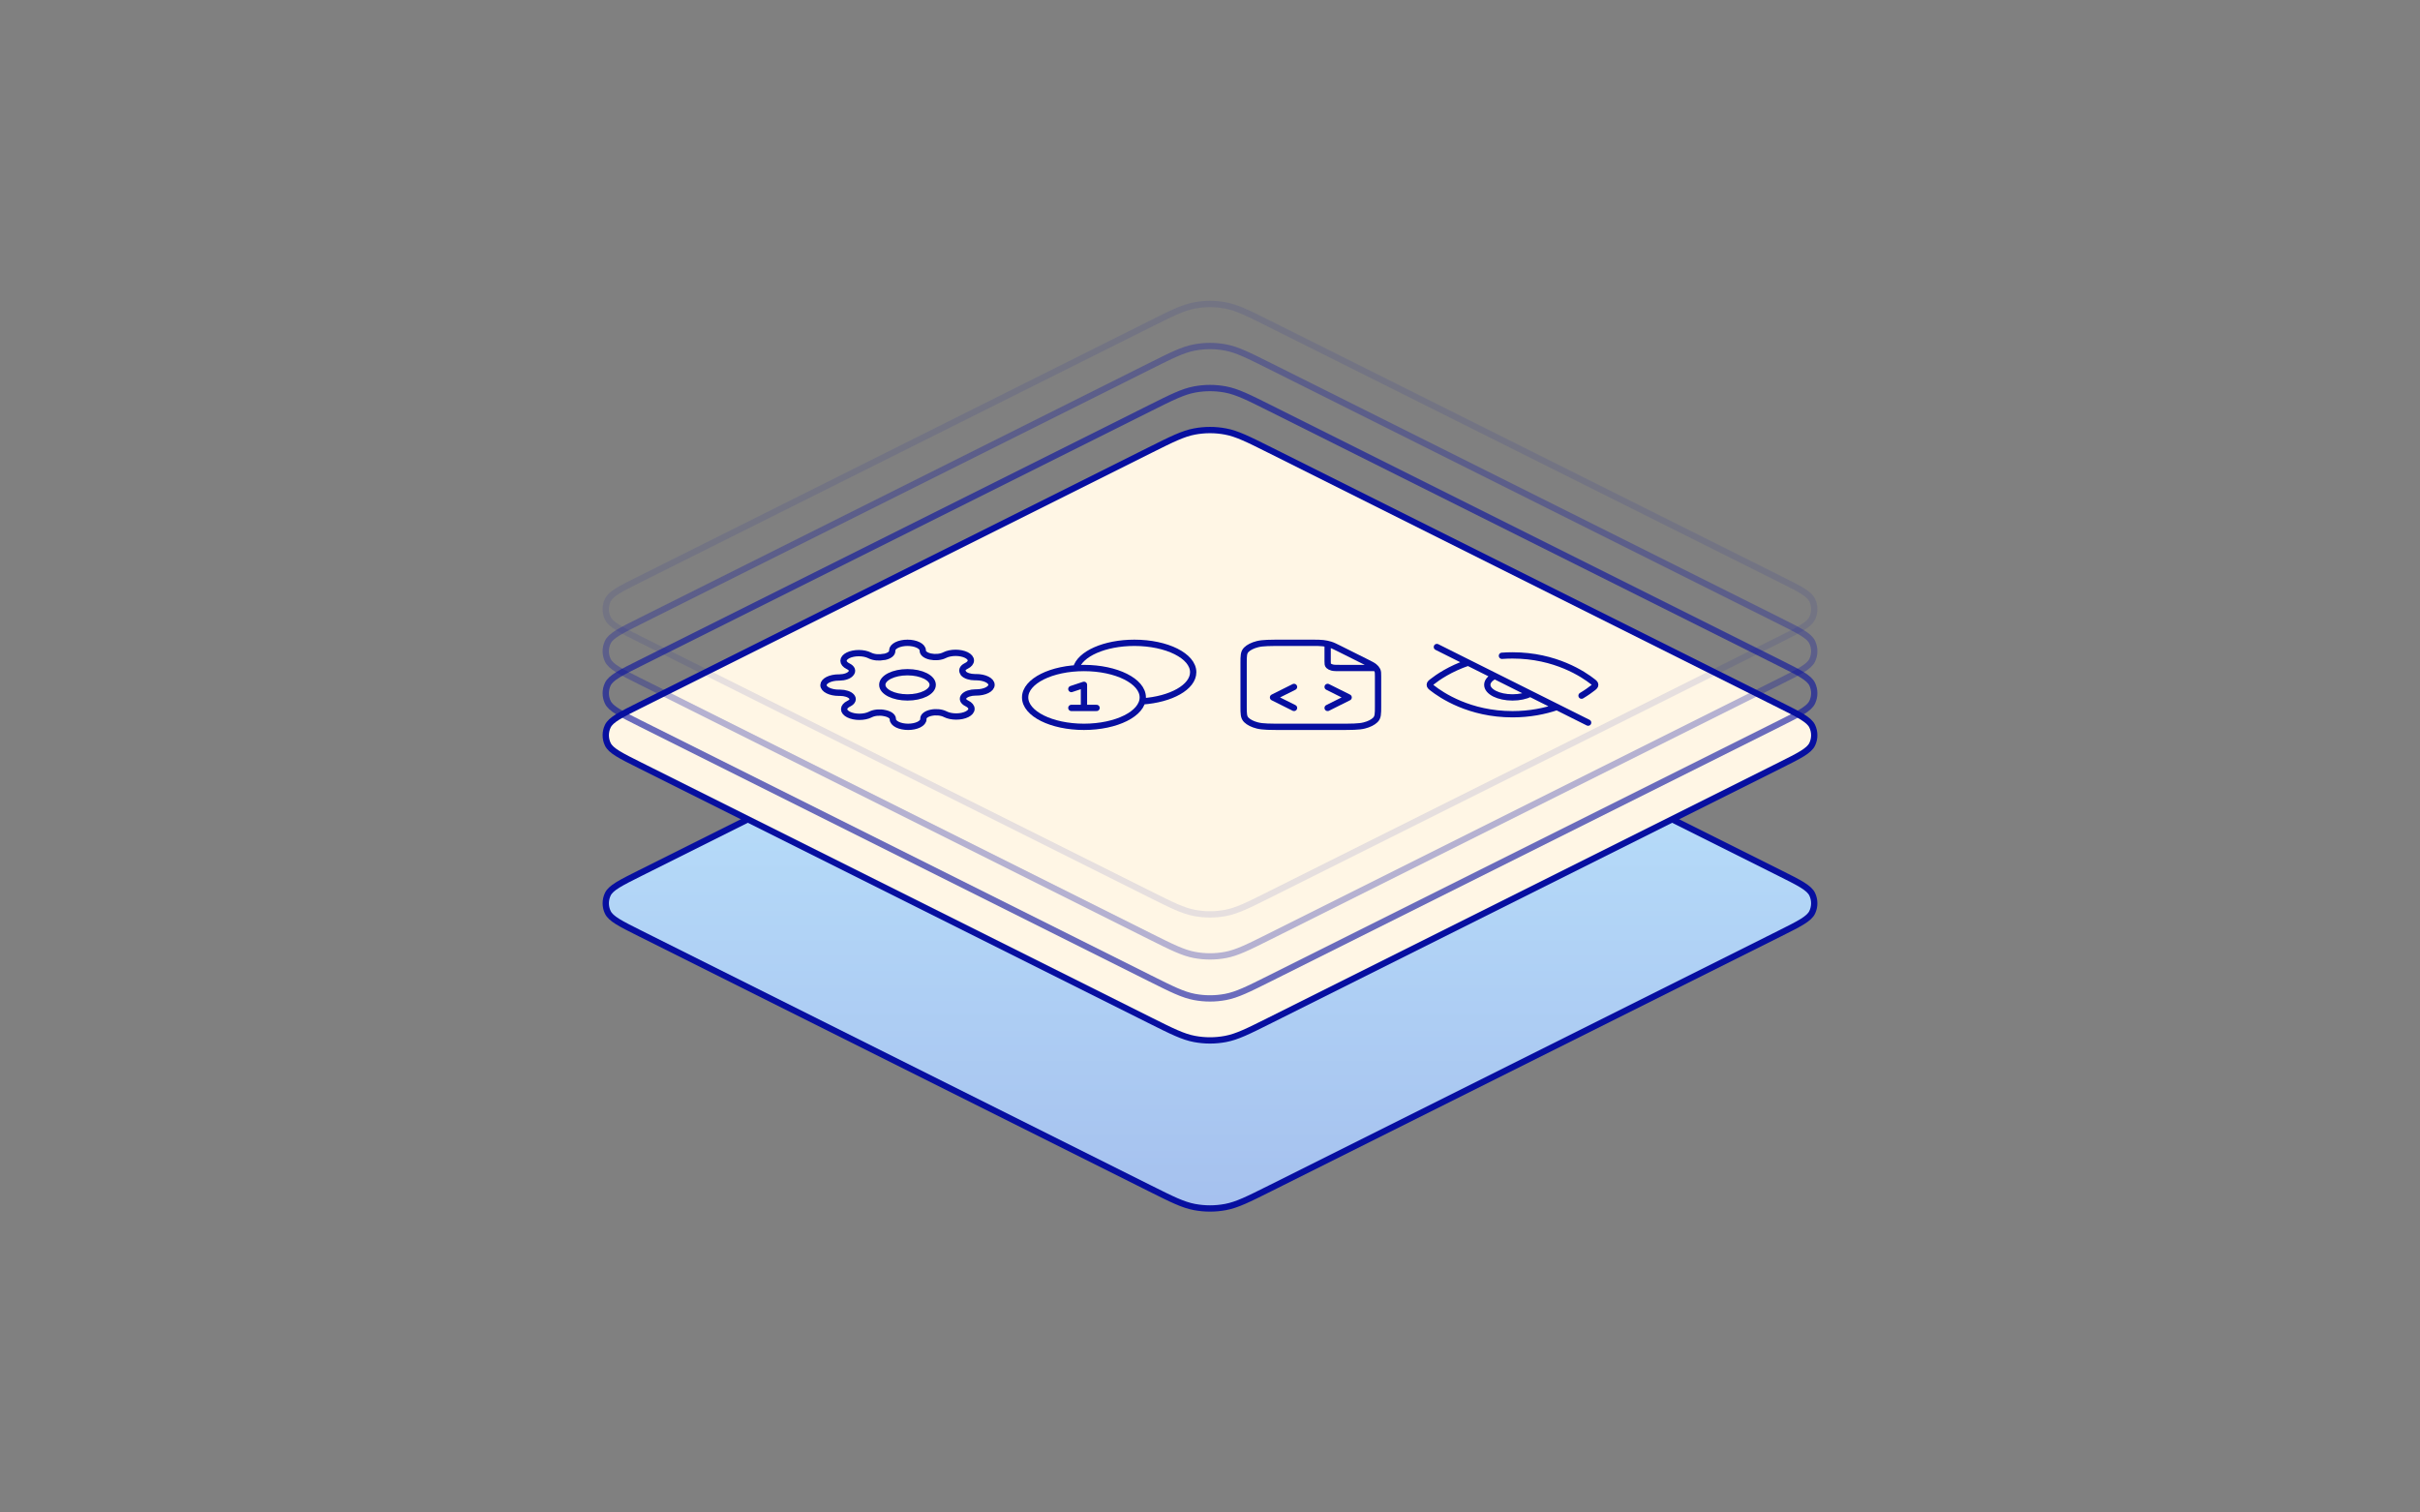 <svg width="576" height="360" viewBox="0 0 576 360" fill="none" xmlns="http://www.w3.org/2000/svg">
<rect x="0" y="0" width="576" height="360" fill="#808080" stroke="none"/>
<path d="M423.689 207.845L302.311 147.155C297.064 144.532 294.44 143.22 291.688 142.704C289.251 142.246 286.749 142.246 284.312 142.704C281.56 143.22 278.936 144.532 273.689 147.155L152.311 207.845L152.311 207.845C147.705 210.148 145.402 211.299 144.663 212.857C144.02 214.213 144.02 215.787 144.663 217.143C145.402 218.701 147.705 219.852 152.311 222.155L273.689 282.845C278.936 285.468 281.56 286.78 284.312 287.296C286.749 287.754 289.251 287.754 291.688 287.296C294.44 286.78 297.064 285.468 302.311 282.845L423.689 222.155C428.295 219.852 430.598 218.701 431.337 217.143C431.98 215.787 431.98 214.213 431.337 212.857C430.598 211.299 428.295 210.148 423.689 207.845Z" fill="url(#paint0_linear_2172_10695)" stroke="#070FA0" stroke-width="1.5" stroke-linecap="round" stroke-linejoin="round"/>
<path d="M423.689 167.845L302.311 107.155C297.064 104.532 294.44 103.22 291.688 102.704C289.251 102.246 286.749 102.246 284.312 102.704C281.56 103.22 278.936 104.532 273.689 107.155L152.311 167.845L152.311 167.845C147.705 170.148 145.402 171.299 144.663 172.857C144.02 174.213 144.02 175.787 144.663 177.143C145.402 178.701 147.705 179.852 152.311 182.155L273.689 242.845C278.936 245.468 281.56 246.78 284.312 247.296C286.749 247.754 289.251 247.754 291.688 247.296C294.44 246.78 297.064 245.468 302.311 242.845L423.689 182.155C428.295 179.852 430.598 178.701 431.337 177.143C431.98 175.787 431.98 174.213 431.337 172.857C430.598 171.299 428.295 170.148 423.689 167.845Z" fill="#FFF6E5" stroke="#070FA0" stroke-width="1.5" stroke-linecap="round" stroke-linejoin="round"/>
<path d="M216 166C219.314 166 222 164.657 222 163C222 161.343 219.314 160 216 160C212.686 160 210 161.343 210 163C210 164.657 212.686 166 216 166Z" stroke="#070FA0" stroke-width="1.5" stroke-linecap="round" stroke-linejoin="round"/>
<path d="M229.455 165.727C229.213 166.001 229.14 166.306 229.247 166.601C229.354 166.895 229.635 167.168 230.055 167.382L230.164 167.436C230.502 167.605 230.77 167.806 230.953 168.026C231.136 168.247 231.23 168.484 231.23 168.723C231.23 168.962 231.136 169.198 230.953 169.419C230.77 169.64 230.502 169.84 230.164 170.009C229.826 170.178 229.425 170.312 228.983 170.404C228.542 170.495 228.069 170.542 227.591 170.542C227.113 170.542 226.64 170.495 226.198 170.404C225.757 170.312 225.356 170.178 225.018 170.009L224.909 169.955C224.481 169.745 223.936 169.604 223.347 169.551C222.757 169.497 222.148 169.534 221.6 169.655C221.062 169.77 220.604 169.961 220.281 170.205C219.958 170.449 219.784 170.735 219.782 171.027V171.182C219.782 171.664 219.399 172.126 218.717 172.467C218.035 172.808 217.11 173 216.145 173C215.181 173 214.256 172.808 213.574 172.467C212.892 172.126 212.509 171.664 212.509 171.182V171.1C212.495 170.799 212.3 170.507 211.95 170.262C211.6 170.018 211.11 169.831 210.545 169.727C209.997 169.606 209.389 169.57 208.799 169.624C208.209 169.677 207.665 169.818 207.236 170.027L207.127 170.082C206.79 170.251 206.389 170.385 205.947 170.476C205.506 170.568 205.032 170.615 204.555 170.615C204.077 170.615 203.603 170.568 203.162 170.476C202.721 170.385 202.32 170.251 201.982 170.082C201.644 169.913 201.376 169.712 201.193 169.492C201.01 169.271 200.915 169.034 200.915 168.795C200.915 168.557 201.01 168.32 201.193 168.099C201.376 167.878 201.644 167.678 201.982 167.509L202.091 167.455C202.51 167.24 202.791 166.968 202.898 166.673C203.005 166.378 202.933 166.074 202.691 165.8C202.46 165.531 202.078 165.302 201.59 165.14C201.102 164.979 200.531 164.892 199.945 164.891H199.636C198.672 164.891 197.747 164.699 197.065 164.358C196.383 164.017 196 163.555 196 163.073C196 162.591 196.383 162.128 197.065 161.787C197.747 161.446 198.672 161.255 199.636 161.255H199.8C200.402 161.248 200.985 161.15 201.475 160.975C201.965 160.8 202.338 160.555 202.545 160.273C202.787 159.999 202.86 159.694 202.753 159.399C202.646 159.105 202.365 158.832 201.945 158.618L201.836 158.564C201.498 158.395 201.23 158.194 201.047 157.974C200.864 157.753 200.77 157.516 200.77 157.277C200.77 157.038 200.864 156.802 201.047 156.581C201.23 156.36 201.498 156.16 201.836 155.991C202.174 155.822 202.575 155.688 203.017 155.596C203.458 155.505 203.931 155.458 204.409 155.458C204.887 155.458 205.36 155.505 205.802 155.596C206.243 155.688 206.644 155.822 206.982 155.991L207.091 156.045C207.519 156.255 208.064 156.396 208.653 156.449C209.243 156.503 209.852 156.466 210.4 156.345H210.545C211.083 156.23 211.542 156.039 211.865 155.795C212.188 155.551 212.361 155.265 212.364 154.973V154.818C212.364 154.336 212.747 153.874 213.429 153.533C214.111 153.192 215.036 153 216 153C216.964 153 217.889 153.192 218.571 153.533C219.253 153.874 219.636 154.336 219.636 154.818V154.9C219.639 155.193 219.812 155.478 220.135 155.722C220.458 155.966 220.917 156.157 221.455 156.273C222.003 156.394 222.611 156.43 223.201 156.376C223.791 156.323 224.335 156.182 224.764 155.973L224.873 155.918C225.21 155.749 225.611 155.615 226.053 155.524C226.494 155.432 226.968 155.385 227.445 155.385C227.923 155.385 228.397 155.432 228.838 155.524C229.279 155.615 229.68 155.749 230.018 155.918C230.356 156.087 230.624 156.288 230.807 156.508C230.99 156.729 231.085 156.966 231.085 157.205C231.085 157.443 230.99 157.68 230.807 157.901C230.624 158.122 230.356 158.322 230.018 158.491L229.909 158.545C229.49 158.76 229.209 159.032 229.102 159.327C228.995 159.622 229.067 159.926 229.309 160.2V160.273C229.54 160.542 229.922 160.771 230.41 160.932C230.898 161.094 231.469 161.181 232.055 161.182H232.364C233.328 161.182 234.253 161.373 234.935 161.714C235.617 162.055 236 162.518 236 163C236 163.482 235.617 163.945 234.935 164.286C234.253 164.627 233.328 164.818 232.364 164.818H232.2C231.615 164.819 231.043 164.906 230.556 165.068C230.068 165.229 229.685 165.458 229.455 165.727Z" stroke="#070FA0" stroke-width="1.5" stroke-linecap="round" stroke-linejoin="round"/>
<path d="M271.875 166.938C278.721 166.48 284 163.548 284 160C284 156.134 277.732 153 270 153C262.904 153 257.041 155.64 256.125 159.062M255 164L258 163V168.5M255 168.5H261M272 166C272 169.866 265.732 173 258 173C250.268 173 244 169.866 244 166C244 162.134 250.268 159 258 159C265.732 159 272 162.134 272 166Z" stroke="#070FA0" stroke-width="1.5" stroke-linecap="round" stroke-linejoin="round"/>
<path d="M316 153.27V157.4C316 157.96 316 158.24 316.218 158.454C316.41 158.642 316.716 158.795 317.092 158.891C317.52 159 318.08 159 319.2 159H327.461M316 168.5L321 166L316 163.5M308 163.5L303 166L308 168.5M328 160.988V168.2C328 169.88 328 170.72 327.346 171.362C326.771 171.926 325.853 172.385 324.724 172.673C323.44 173 321.76 173 318.4 173H305.6C302.24 173 300.56 173 299.276 172.673C298.147 172.385 297.229 171.926 296.654 171.362C296 170.72 296 169.88 296 168.2V157.8C296 156.12 296 155.28 296.654 154.638C297.229 154.074 298.147 153.615 299.276 153.327C300.56 153 302.24 153 305.6 153H312.024C313.491 153 314.225 153 314.915 153.083C315.528 153.156 316.113 153.278 316.65 153.442C317.255 153.628 317.774 153.887 318.812 154.406L325.188 157.594C326.226 158.113 326.745 158.372 327.116 158.675C327.445 158.944 327.687 159.236 327.834 159.542C328 159.888 328 160.254 328 160.988Z" stroke="#070FA0" stroke-width="1.5" stroke-linecap="round" stroke-linejoin="round"/>
<path d="M357.486 156.092C358.299 156.032 359.137 156 360.001 156C370.211 156 376.911 160.505 379.161 162.287C379.434 162.503 379.57 162.61 379.646 162.777C379.704 162.902 379.703 163.099 379.646 163.224C379.57 163.39 379.433 163.498 379.158 163.716C378.559 164.19 377.644 164.857 376.433 165.58M349.449 157.715C345.124 159.182 342.189 161.219 340.842 162.285C340.569 162.502 340.432 162.61 340.355 162.776C340.298 162.901 340.298 163.098 340.355 163.223C340.432 163.39 340.568 163.498 340.84 163.713C343.091 165.495 349.791 170 360.001 170C364.118 170 367.664 169.268 370.578 168.277M342.001 154L378.001 172M355.758 160.879C354.672 161.422 354.001 162.172 354.001 163C354.001 164.657 356.687 166 360.001 166C361.658 166 363.158 165.664 364.243 165.121" stroke="#070FA0" stroke-width="1.5" stroke-linecap="round" stroke-linejoin="round"/>
<path opacity="0.6" d="M423.689 157.845L302.311 97.155C297.064 94.532 294.44 93.22 291.688 92.704C289.251 92.246 286.749 92.246 284.312 92.704C281.56 93.22 278.936 94.532 273.689 97.155L152.311 157.845L152.311 157.845C147.705 160.148 145.402 161.299 144.663 162.857C144.02 164.213 144.02 165.787 144.663 167.143C145.402 168.701 147.705 169.852 152.311 172.155L273.689 232.845C278.936 235.468 281.56 236.78 284.312 237.296C286.749 237.754 289.251 237.754 291.688 237.296C294.44 236.78 297.064 235.468 302.311 232.845L423.689 172.155C428.295 169.852 430.598 168.701 431.337 167.143C431.98 165.787 431.98 164.213 431.337 162.857C430.598 161.299 428.295 160.148 423.689 157.845Z" stroke="#070FA0" stroke-width="1.5" stroke-linecap="round" stroke-linejoin="round"/>
<path opacity="0.3" d="M423.689 147.845L302.311 87.155C297.064 84.532 294.44 83.22 291.688 82.704C289.251 82.246 286.749 82.246 284.312 82.704C281.56 83.22 278.936 84.532 273.689 87.155L152.311 147.845L152.311 147.845C147.705 150.148 145.402 151.299 144.663 152.857C144.02 154.213 144.02 155.787 144.663 157.143C145.402 158.701 147.705 159.852 152.311 162.155L273.689 222.845C278.936 225.468 281.56 226.78 284.312 227.296C286.749 227.754 289.251 227.754 291.688 227.296C294.44 226.78 297.064 225.468 302.311 222.845L423.689 162.155C428.295 159.852 430.598 158.701 431.337 157.143C431.98 155.787 431.98 154.213 431.337 152.857C430.598 151.299 428.295 150.148 423.689 147.845Z" stroke="#070FA0" stroke-width="1.5" stroke-linecap="round" stroke-linejoin="round"/>
<path opacity="0.1" d="M423.689 137.845L302.311 77.155C297.064 74.532 294.44 73.22 291.688 72.704C289.251 72.246 286.749 72.246 284.312 72.704C281.56 73.22 278.936 74.532 273.689 77.155L152.311 137.845L152.311 137.845C147.705 140.148 145.402 141.299 144.663 142.857C144.02 144.213 144.02 145.787 144.663 147.143C145.402 148.701 147.705 149.852 152.311 152.155L273.689 212.845C278.936 215.468 281.56 216.78 284.312 217.296C286.749 217.754 289.251 217.754 291.688 217.296C294.44 216.78 297.064 215.468 302.311 212.845L423.689 152.155C428.295 149.852 430.598 148.701 431.337 147.143C431.98 145.787 431.98 144.213 431.337 142.857C430.598 141.299 428.295 140.148 423.689 137.845Z" stroke="#070FA0" stroke-width="1.5" stroke-linecap="round" stroke-linejoin="round"/>
<defs>
<linearGradient id="paint0_linear_2172_10695" x1="288" y1="140" x2="288" y2="290" gradientUnits="userSpaceOnUse">
<stop stop-color="#BFEAFF"/>
<stop offset="1" stop-color="#A5C0EE"/>
</linearGradient>
</defs>
</svg>
